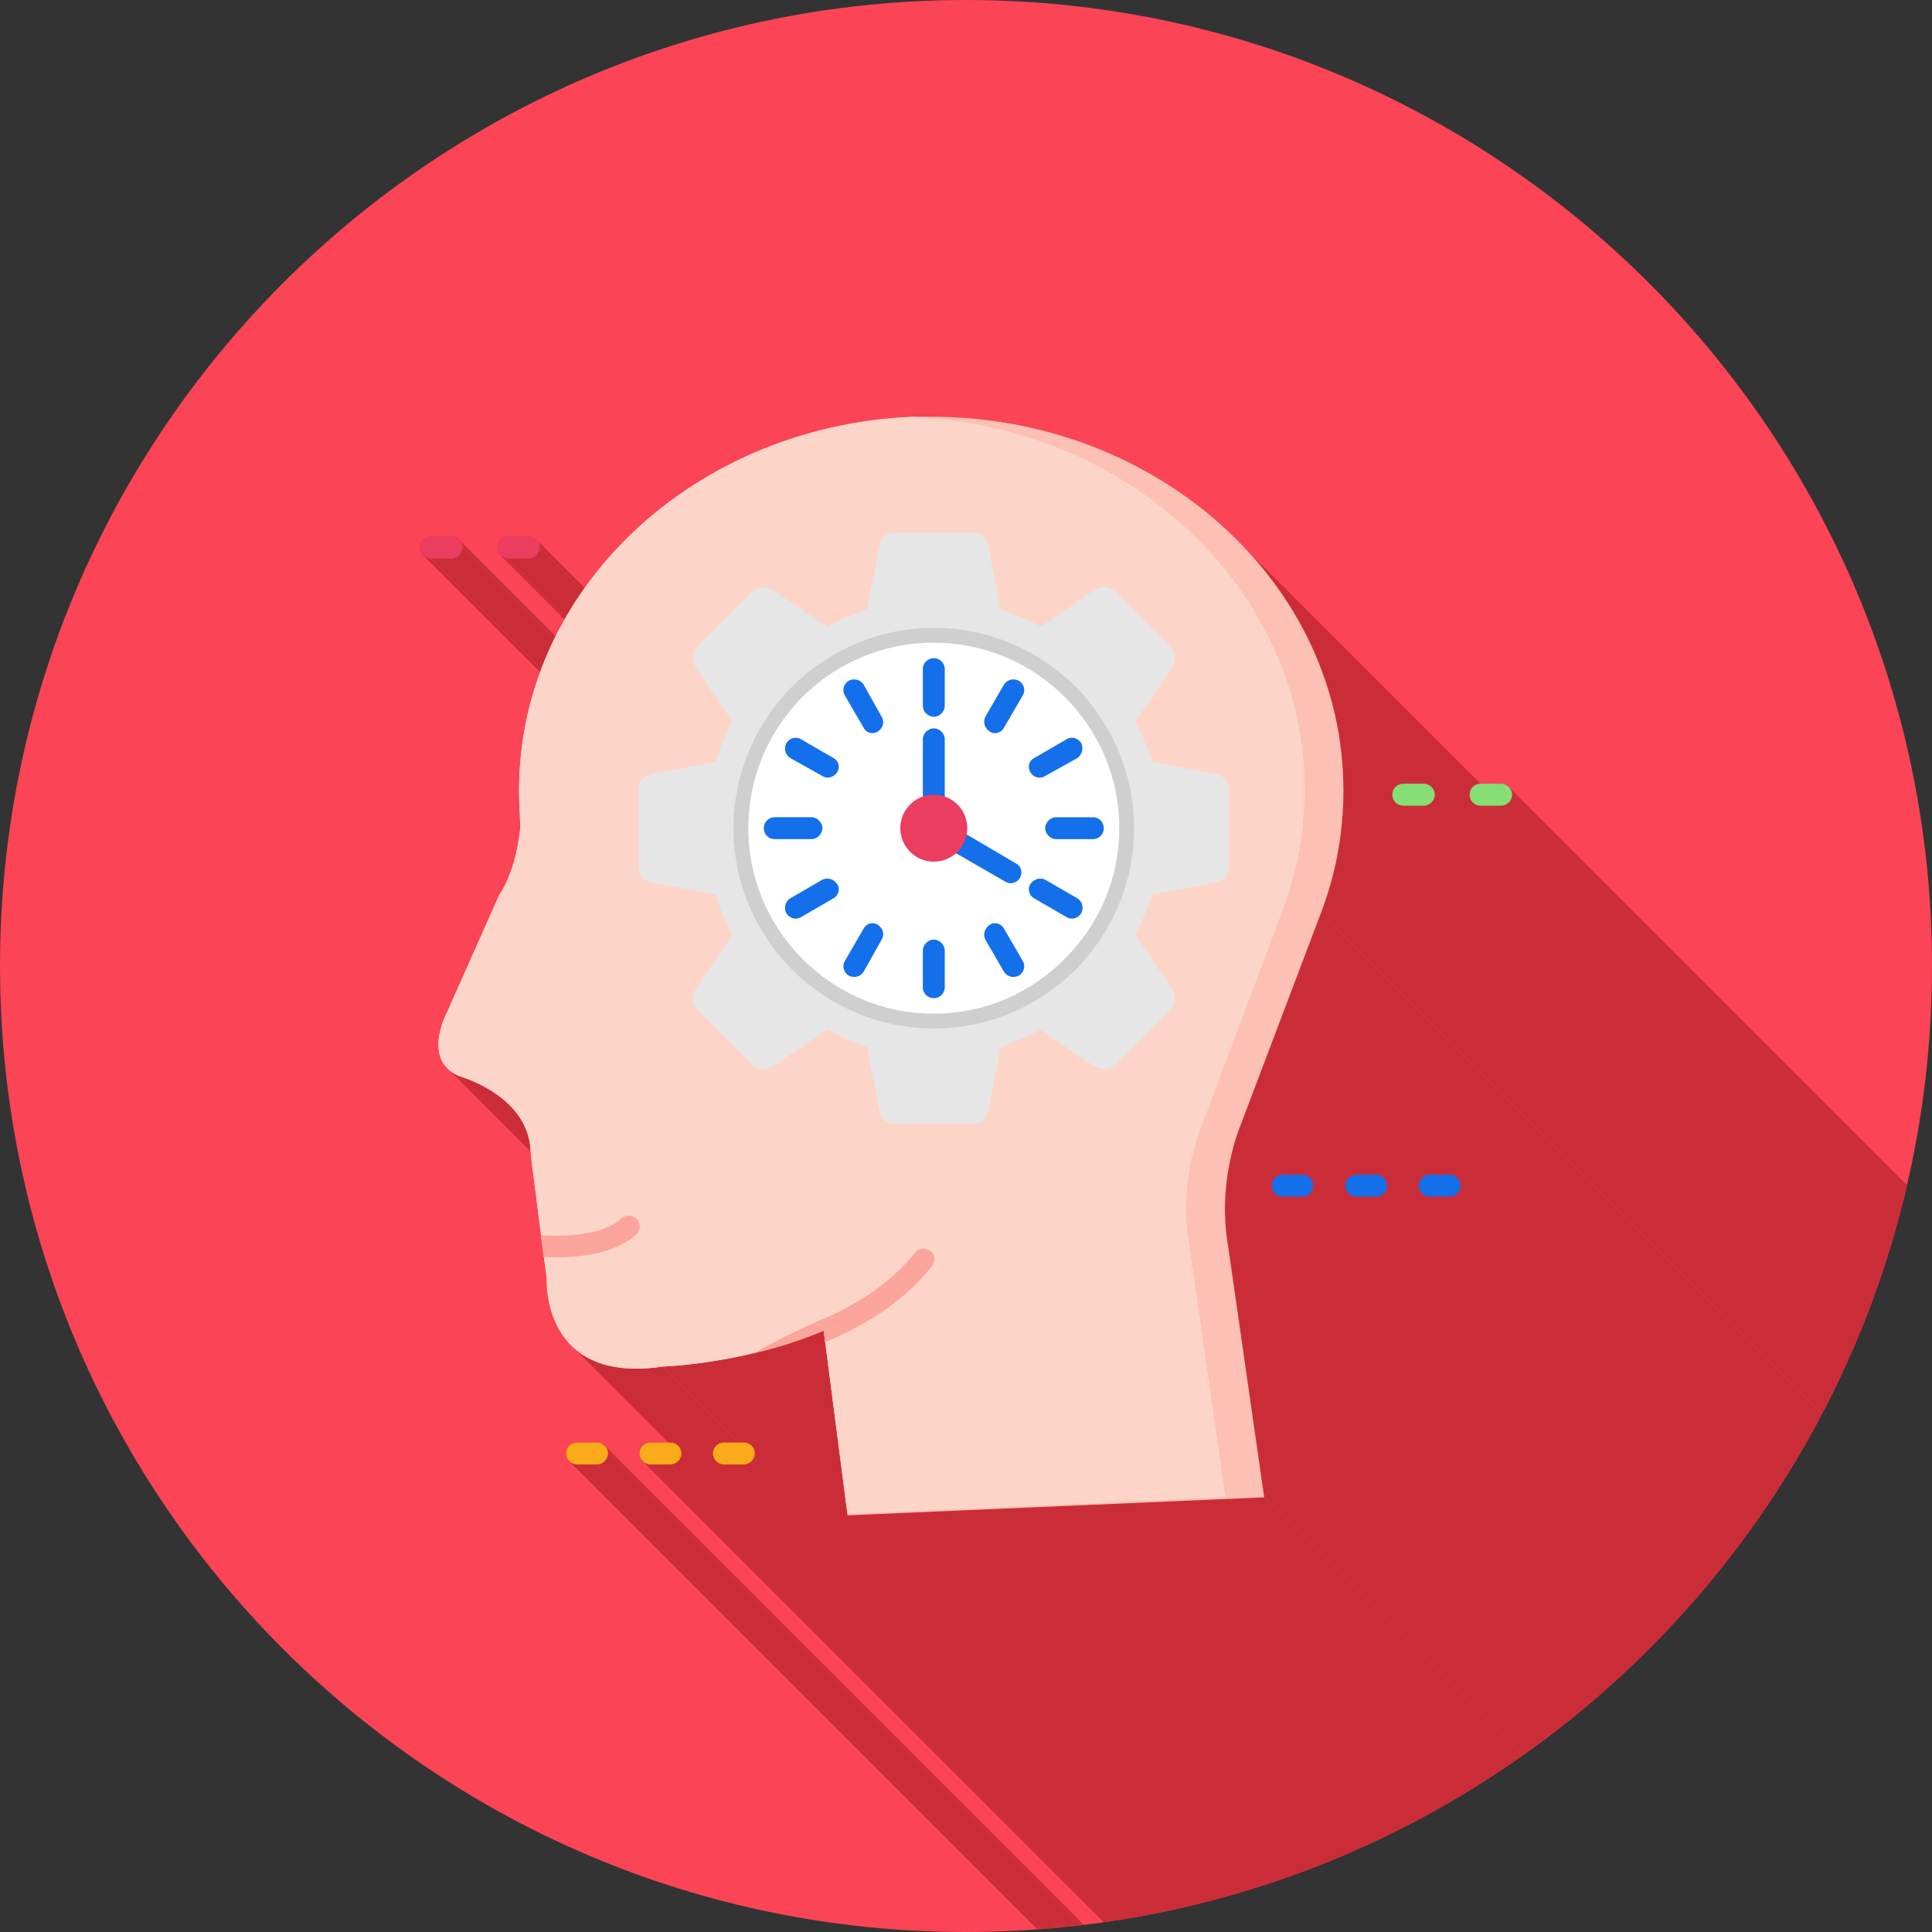 <svg clip-rule="evenodd" fill-rule="evenodd" height="3in" image-rendering="optimizeQuality" shape-rendering="geometricPrecision" text-rendering="geometricPrecision" viewBox="0 0 3000 3000" width="3in" xmlns="http://www.w3.org/2000/svg" xmlns:xlink="http://www.w3.org/1999/xlink"><rect x="0" y="0" width="3000" height="3000" fill="#333333" stroke="none"/><clipPath id="id0"><path d="m1500 0c828 0 1500 672 1500 1500s-672 1500-1500 1500-1500-672-1500-1500 672-1500 1500-1500z"/></clipPath><g id="Layer_x0020_1"><path d="m1500 0c828 0 1500 672 1500 1500s-672 1500-1500 1500-1500-672-1500-1500 672-1500 1500-1500z" fill="#fb4455"/><g clip-path="url(#id0)"><g id="_632274640" fill="#cb2d38"><g><path id="1" d="m2051 1418 3786 3786-125 331-3786-3787z"/><path d="m833 838 3786 3786 3 2 1 3 1 3v4l-3786-3786v-4l-1-3-2-3z"/><path d="m838 850 3786 3786v3l-1 3-1 3-3 3-2 2-3 1-3 1-4 1-3786-3786 4-1 3-1 3-1 2-2 2-3 2-3 1-3z"/><path d="m792 1717 3787 3787-10-9-9-8-10-6-10-6-9-5-8-4-8-3-7-3-4-1-4-1-1-1-3786-3786h1l3 1 5 2 7 2 7 4 9 4 9 5 10 5 10 7 9 8z"/><path d="m713 1671 3786 3786-10-5-8-6-3786-3787 8 7z"/><path d="m1279 2066 3786 3787-7 2-6 3-7 3-7 2-7 3-7 2-7 3-7 2-6 2-7 2-7 2-6 2-7 1-7 2-6 2-7 1-3786-3786 7-2 6-1 7-2 6-2 7-2 7-1 6-2 7-3 7-2 7-2 7-2 7-3 6-2 7-3 7-3z"/><path d="m1029 2122 3786 3786-17 2-16 1h-15l-14-1-13-2-12-2-11-3-10-4-9-5-8-5-8-6-7-6-3786-3786 7 6 7 6 9 5 9 4 10 4 11 4 12 2 13 2 14 1h15l16-1z"/><path d="m1171 2101 3786 3786-7 2-7 2-7 1-7 2-7 1-7 1-7 1-6 1-7 1-6 1-6 1-5 1-6 1h-5l-5 1-5 1h-5l-5 1h-4-4l-3 1h-4-3-3l-2 1h-2-2-2-1-1-1l-3786-3786h1 1 1l1-1h2 3 2 3 3l3-1h4 4l4-1h5l4-1h5l5-1 6-1h5l6-1 6-1 6-1 6-1 7-1 7-1 6-1 7-2 7-1 7-2 8-1z"/><path d="m1963 2325 3786 3787-647 28-3786-3787z"/><path d="m1940 858 3786 3786 19 22 18 23 17 24 15 24 14 25 13 26 11 26 10 27 9 27 7 29 6 28 4 29 2 30 1 30v6 6 6 6l-1 7v6l-1 6v6l-1 6v6l-1 6-1 6-1 6-1 7-1 6-1 5-1 6-1 6-1 6-2 6-1 6-2 6-1 6-2 6-2 5-1 6-2 6-2 6-2 5-2 6-2 5-2 6-3786-3786 2-6 2-5 2-6 2-6 2-5 1-6 2-6 2-6 1-6 2-5 1-6 2-6 1-6 2-6 1-6 1-6 1-6 1-6 1-6 1-6 1-6v-6l1-6 1-6v-6l1-6v-7-6l1-6v-6-6-7l-1-30-2-29-4-29-6-29-7-28-9-27-10-27-11-27-13-25-14-25-16-25-16-23-18-23z"/><path d="m2343 1222 3786 3786 2 3 2 3 1 3v3l-3786-3786-1-3-1-4-1-2z"/><path d="m2348 1234 3786 3786v4l-1 3-2 3-2 2-3 2-2 2-4 1h-3l-3786-3786h3l3-1 3-2 3-2 2-2 1-3 1-3z"/><path d="m2331 1251 3786 3786h-32l-3786-3786z"/><path d="m2299 1251 3786 3786h-4l-3-1-3-2-2-2-3786-3786 2 2 3 2 3 1z"/><path d="m2223 1222 3786 3786 2 3 2 3 1 3v3l-3786-3786v-3l-1-4-2-2z"/><path d="m2228 1234 3786 3786v4l-1 3-2 3-2 2-2 2-3 2-3 1h-4l-3786-3786h3l4-1 2-2 3-2 2-2 2-3 1-3z"/><path d="m2211 1251 3786 3786h-32l-3786-3786z"/><path d="m2179 1251 3786 3786h-3l-3-1-3-2-3-2-3786-3786 2 2 3 2 3 1z"/><path d="m1926 1748 3786 3787v1l-1 1v2l-1 2-1 2-1 3-1 4-2 3-1 5-1 4-2 5-1 5-1 6-2 6-1 6-1 7-2 6-1 7-1 8-1 7v8l-1 8v8l-1 9v8l1 9v9l1 9 1 9 1 9 2 10-3787-3786-1-10-2-9-1-9v-9l-1-9v-9-9-8l1-8v-8l1-8 1-8 1-7 1-7 1-7 2-6 1-6 1-6 2-6 1-5 1-5 2-5 1-4 1-4 2-3 1-3 1-3v-2l1-1v-2h1z"/><path d="m821 867 3786 3786h-32l-3786-3786z"/><path d="m789 867 3786 3786-3-1-3-1-3-1-3-2-3786-3786 3 2 2 1 4 1z"/><path d="m713 838 3787 3786 2 2 1 3 1 3 1 4-3787-3786v-4l-1-3-2-3z"/><path d="m2263 1829 3786 3787 2 2 2 3 1 3v4l-3786-3787-1-3-1-3-1-3z"/><path d="m2268 1841 3786 3787v3l-1 3-2 3-2 3-3 2-2 1-4 1-3 1-3786-3787h3l3-1 3-2 3-2 2-2 1-3 1-3z"/><path d="m2251 1858 3786 3787h-31l-3786-3787z"/><path d="m2220 1858 3786 3787-3-1-3-1-3-1-3-2-3786-3787 3 2 2 2 4 1z"/><path d="m2149 1829 3786 3787 2 2 1 3 1 3 1 4-3786-3787-1-3-1-3-1-3z"/><path d="m2154 1841 3786 3787-1 3-1 3-1 3-2 3-3 2-3 1-3 1-3 1-3786-3787h3l3-1 3-2 3-2 2-2 1-3 1-3z"/><path d="m2137 1858 3786 3787h-31l-3786-3787z"/><path d="m2106 1858 3786 3787-3-1-3-1-3-1-3-2-3786-3787 2 2 3 2 3 1z"/><path d="m2034 1829 3787 3787 2 2 1 3 1 3 1 4-3787-3787v-3l-1-3-1-3z"/><path d="m2039 1841 3787 3787-1 3-1 3-1 3-2 3-3 2-3 1-3 1-3 1-3787-3787h4l3-1 3-2 2-2 3-2 1-3 1-3z"/><path d="m2022 1858 3787 3787h-31l-3786-3787z"/><path d="m1992 1858 3786 3787-3-1-4-1-2-1-3-2-3786-3787 2 2 3 2 3 1z"/><path d="m1167 2245 3786 3786 2 2 2 3 1 4v3l-3786-3786v-4l-1-3-2-3z"/><path d="m1172 2257 3786 3786v3l-1 4-2 2-2 3-2 2-3 2-3 1h-4l-3786-3786 3-1 4-1 3-1 2-2 2-3 2-3 1-3z"/><path d="m1155 2274 3786 3786h-30l-3787-3786z"/><path d="m1124 2274 3787 3786h-4l-3-1-3-2-2-2-3787-3786 3 2 3 1 3 1z"/><path d="m1053 2245 3786 3786 2 2 2 3 1 4v3l-3786-3786v-4l-1-3-2-3z"/><path d="m1058 2257 3786 3786v3l-1 4-2 2-2 3-2 2-3 2-3 1h-4l-3786-3786 3-1 4-1 2-1 3-2 2-3 2-3 1-3z"/><path d="m1041 2274 3786 3786h-30l-3787-3786z"/><path d="m1010 2274 3787 3786h-4l-3-1-3-2-2-2-3787-3786 3 2 3 1 3 1z"/><path d="m939 2245 3786 3786 2 2 2 3 1 4v3l-3786-3786-1-4v-3l-2-3z"/><path d="m944 2257 3786 3786v3l-1 4-2 2-2 3-2 2-3 2-3 1h-4l-3786-3786 3-1 3-1 3-1 3-2 2-3 2-3v-3z"/><path d="m927 2274 3786 3786h-31l-3786-3786z"/><path d="m896 2274 3786 3786h-3l-3-1-3-2-3-2-3786-3786 3 2 3 1 3 1z"/><path d="m718 850 3787 3786-1 3-1 3-1 3-2 3-3 2-3 1-3 1-3 1-3787-3786 4-1 3-1 3-1 2-2 2-3 2-3 1-3z"/><path d="m701 867 3787 3786h-32l-3787-3786z"/><path d="m669 867 3787 3786-4-1-3-1-3-1-2-2-3787-3786 3 2 3 1 3 1z"/><path d="m1907 1935 3787 3786 55 391-3786-3787z"/></g><path d="m2051 1418-125 330s-37 86-19 187l56 390-647 28v-2l-35-267-2-18c-37 16-74 27-108 35-79 19-142 21-142 21-189 28-180-136-180-136l-5-34-2-19-2-15-15-118-2-23c-11-79-110-106-110-106-59-25-19-99-19-99l81-182c29-43 33-107 33-107-1-18-2-37-2-56 0-311 270-565 610-580h30c353 0 640 260 640 580 0 67-12 131-35 191zm248-201h32c9 0 17 8 17 17s-8 17-17 17h-32c-10 0-17-8-17-17s7-17 17-17zm-120 0h32c9 0 17 8 17 17s-8 17-17 17h-32c-10 0-17-8-17-17s7-17 17-17zm-1358-384c10 0 17 7 17 17 0 9-7 17-17 17h-32c-9 0-17-8-17-17 0-10 8-17 17-17zm1399 991h31c9 0 17 8 17 17 0 10-8 17-17 17h-31c-9 0-17-7-17-17 0-9 8-17 17-17zm-114 0h31c9 0 17 8 17 17 0 10-8 17-17 17h-31c-9 0-17-7-17-17 0-9 8-17 17-17zm-114 0h30c10 0 17 8 17 17 0 10-7 17-17 17h-30c-10 0-17-7-17-17 0-9 7-17 17-17zm-868 416h31c9 0 17 7 17 17 0 9-8 17-17 17h-31c-9 0-17-8-17-17 0-10 8-17 17-17zm-114 0h31c9 0 17 7 17 17 0 9-8 17-17 17h-31c-9 0-17-8-17-17 0-10 8-17 17-17zm-114 0h31c9 0 17 7 17 17 0 9-8 17-17 17h-31c-9 0-17-8-17-17 0-10 8-17 17-17zm-195-1407c10 0 17 7 17 17 0 9-7 17-17 17h-32c-9 0-17-8-17-17 0-10 8-17 17-17z"/></g></g><path d="m1500 0c828 0 1500 672 1500 1500s-672 1500-1500 1500-1500-672-1500-1500 672-1500 1500-1500z" fill="none"/><g id="_645921960"><path d="m1926 1748 125-330c23-60 35-124 35-191 0-320-287-580-640-580-354 0-640 260-640 580 0 19 1 38 2 56 0 0-4 64-33 107l-81 182s-40 74 19 99c0 0 99 27 110 106l2 23 17 133 7 53s-9 164 180 136c0 0 128-4 250-56l37 287 647-28-56-390c-18-101 19-187 19-187z" fill="#fdc0b4"/><path d="m1416 647c-340 15-610 269-610 580 0 19 1 38 2 56 0 0-4 64-33 107l-81 182s-40 74 19 99c0 0 99 27 110 106l2 23 17 133 7 53s-9 164 180 136c0 0 128-4 250-56l37 285 587-26-56-390c-19-101 19-187 19-187l124-330c23-60 36-124 36-191 0-311-271-565-610-580z" fill="#fdd5c8"/><path d="m840 1918 2 15 2 19c35 2 105 0 144-35 7-6 7-17 1-24-7-7-17-7-24-1-32 29-98 28-125 26z" fill="#fca59c"/><path d="m1171 2101c34-8 71-19 108-35l2 18 3-1c32-14 64-30 93-51 26-19 50-40 70-66 6-7 5-18-2-23-8-6-18-5-24 2-18 23-40 42-63 59-27 19-57 35-87 47-34 15-68 32-100 50z" fill="#fca59c"/><g fill-rule="nonzero"><path d="m1124 2274c-9 0-17-8-17-17 0-10 8-17 17-17h31c9 0 17 7 17 17 0 9-8 17-17 17z" fill="#f9ab19"/><path d="m1010 2274c-9 0-17-8-17-17 0-10 8-17 17-17h31c9 0 17 7 17 17 0 9-8 17-17 17z" fill="#f9ab19"/><path d="m896 2274c-9 0-17-8-17-17 0-10 8-17 17-17h31c9 0 17 7 17 17 0 9-8 17-17 17z" fill="#f9ab19"/><path d="m2220 1858c-9 0-17-7-17-17 0-9 8-17 17-17h31c9 0 17 8 17 17 0 10-8 17-17 17z" fill="#136fea"/><path d="m2106 1858c-9 0-17-7-17-17 0-9 8-17 17-17h31c9 0 17 8 17 17 0 10-8 17-17 17z" fill="#136fea"/><path d="m1992 1858c-10 0-17-7-17-17 0-9 7-17 17-17h30c10 0 17 8 17 17 0 10-7 17-17 17z" fill="#136fea"/><path d="m789 867c-9 0-17-8-17-17 0-10 8-17 17-17h32c10 0 17 7 17 17 0 9-7 17-17 17z" fill="#eb3d60"/><path d="m669 867c-9 0-17-8-17-17 0-10 8-17 17-17h32c10 0 17 7 17 17 0 9-7 17-17 17z" fill="#eb3d60"/><path d="m2299 1251c-10 0-17-8-17-17s7-17 17-17h32c9 0 17 8 17 17s-8 17-17 17z" fill="#86df75"/><path d="m2179 1251c-10 0-17-8-17-17s7-17 17-17h32c9 0 17 8 17 17s-8 17-17 17z" fill="#86df75"/></g></g><g id="_645920328"><path d="m1884 1201-95-18c-7-22-16-43-26-63l55-81c7-10 9-24 0-34l-87-87c-10-9-23-7-34 0l-81 55c-20-11-41-19-62-26l-19-96c-2-13-10-24-24-24h-123c-13 0-21 11-23 24l-19 96c-21 7-42 15-62 26l-81-55c-11-7-24-9-34 0l-87 87c-9 10-7 24 0 34l55 81c-10 20-19 41-26 63l-96 18c-12 2-23 11-23 24v123c0 13 11 21 23 23l96 18c7 22 16 43 26 63l-55 81c-7 10-9 24 0 34l87 87c10 9 23 7 34 0l81-55c20 10 41 19 62 26l19 96c2 13 10 24 23 24h123c14 0 22-11 24-24l19-96c21-7 42-16 62-26l81 55c11 7 24 9 34 0l87-87c9-10 7-24 0-34l-55-81c10-20 19-41 26-63l95-18c13-2 24-11 24-24v-123c0-13-11-21-24-23z" fill="#e6e6e6"/><path d="m1450 975c86 0 163 35 220 91 56 57 91 134 91 220s-35 163-91 220c-57 56-134 91-220 91s-163-35-220-91c-56-57-91-134-91-220s35-163 91-220c57-56 134-91 220-91z" fill="#cfcfcf"/><path d="m1653 1082c-52-52-124-84-203-84-80 0-151 32-204 84-52 53-84 124-84 204 0 79 32 151 84 203 53 53 124 85 204 85 79 0 151-32 203-85 53-52 85-124 85-203 0-80-32-151-85-204z" fill="#fff"/><g fill-rule="nonzero"><path d="m1433 1039c0-10 8-17 17-17s17 7 17 17v57c0 9-8 17-17 17s-17-8-17-17z" fill="#136fea"/><path d="m1559 1063c5-8 15-10 23-6 8 5 11 15 6 23l-29 50c-4 8-15 11-22 6-8-5-11-15-7-23z" fill="#136fea"/><path d="m1656 1148c8-5 18-2 23 6 4 8 1 18-6 23l-50 28c-8 5-19 2-23-6-5-8-2-18 6-22z" fill="#136fea"/><path d="m1697 1269c10 0 17 8 17 17s-7 17-17 17h-57c-9 0-17-8-17-17s8-17 17-17z" fill="#136fea"/><path d="m1673 1395c8 5 10 15 6 23-5 8-15 11-23 6l-50-29c-8-4-11-15-6-22 5-8 15-11 23-7z" fill="#136fea"/><path d="m1588 1492c5 8 2 18-6 23-8 4-18 2-23-6l-29-50c-4-8-1-18 7-23 7-5 18-2 22 6z" fill="#136fea"/><path d="m1467 1533c0 10-8 17-17 17s-17-7-17-17v-57c0-9 8-17 17-17s17 8 17 17z" fill="#136fea"/><path d="m1341 1509c-5 8-15 10-23 6-8-5-11-15-6-23l29-50c4-8 14-11 22-6s11 15 6 23z" fill="#136fea"/><path d="m1244 1424c-8 5-18 2-23-6-4-8-2-18 6-23l50-29c8-4 18-1 23 7 5 7 2 18-6 22z" fill="#136fea"/><path d="m1203 1303c-10 0-17-8-17-17s7-17 17-17h57c9 0 17 8 17 17s-8 17-17 17z" fill="#136fea"/><path d="m1227 1177c-8-5-10-15-6-23 5-8 15-11 23-6l50 29c8 4 11 14 6 22s-15 11-23 6z" fill="#136fea"/><path d="m1312 1080c-5-8-2-18 6-23 8-4 18-2 23 6l28 50c5 8 2 18-6 23s-18 2-22-6z" fill="#136fea"/><path d="m1467 1246c0 9-8 17-17 17s-17-8-17-17v-98c0-9 8-17 17-17s17 8 17 17z" fill="#136fea"/><path d="m1476 1320c-8-4-11-15-6-22 5-8 15-11 23-7l85 50c8 4 10 14 6 22-5 8-15 11-23 6z" fill="#136fea"/><circle cx="1450" cy="1286" fill="#eb3d60" r="52"/></g></g></g></svg>